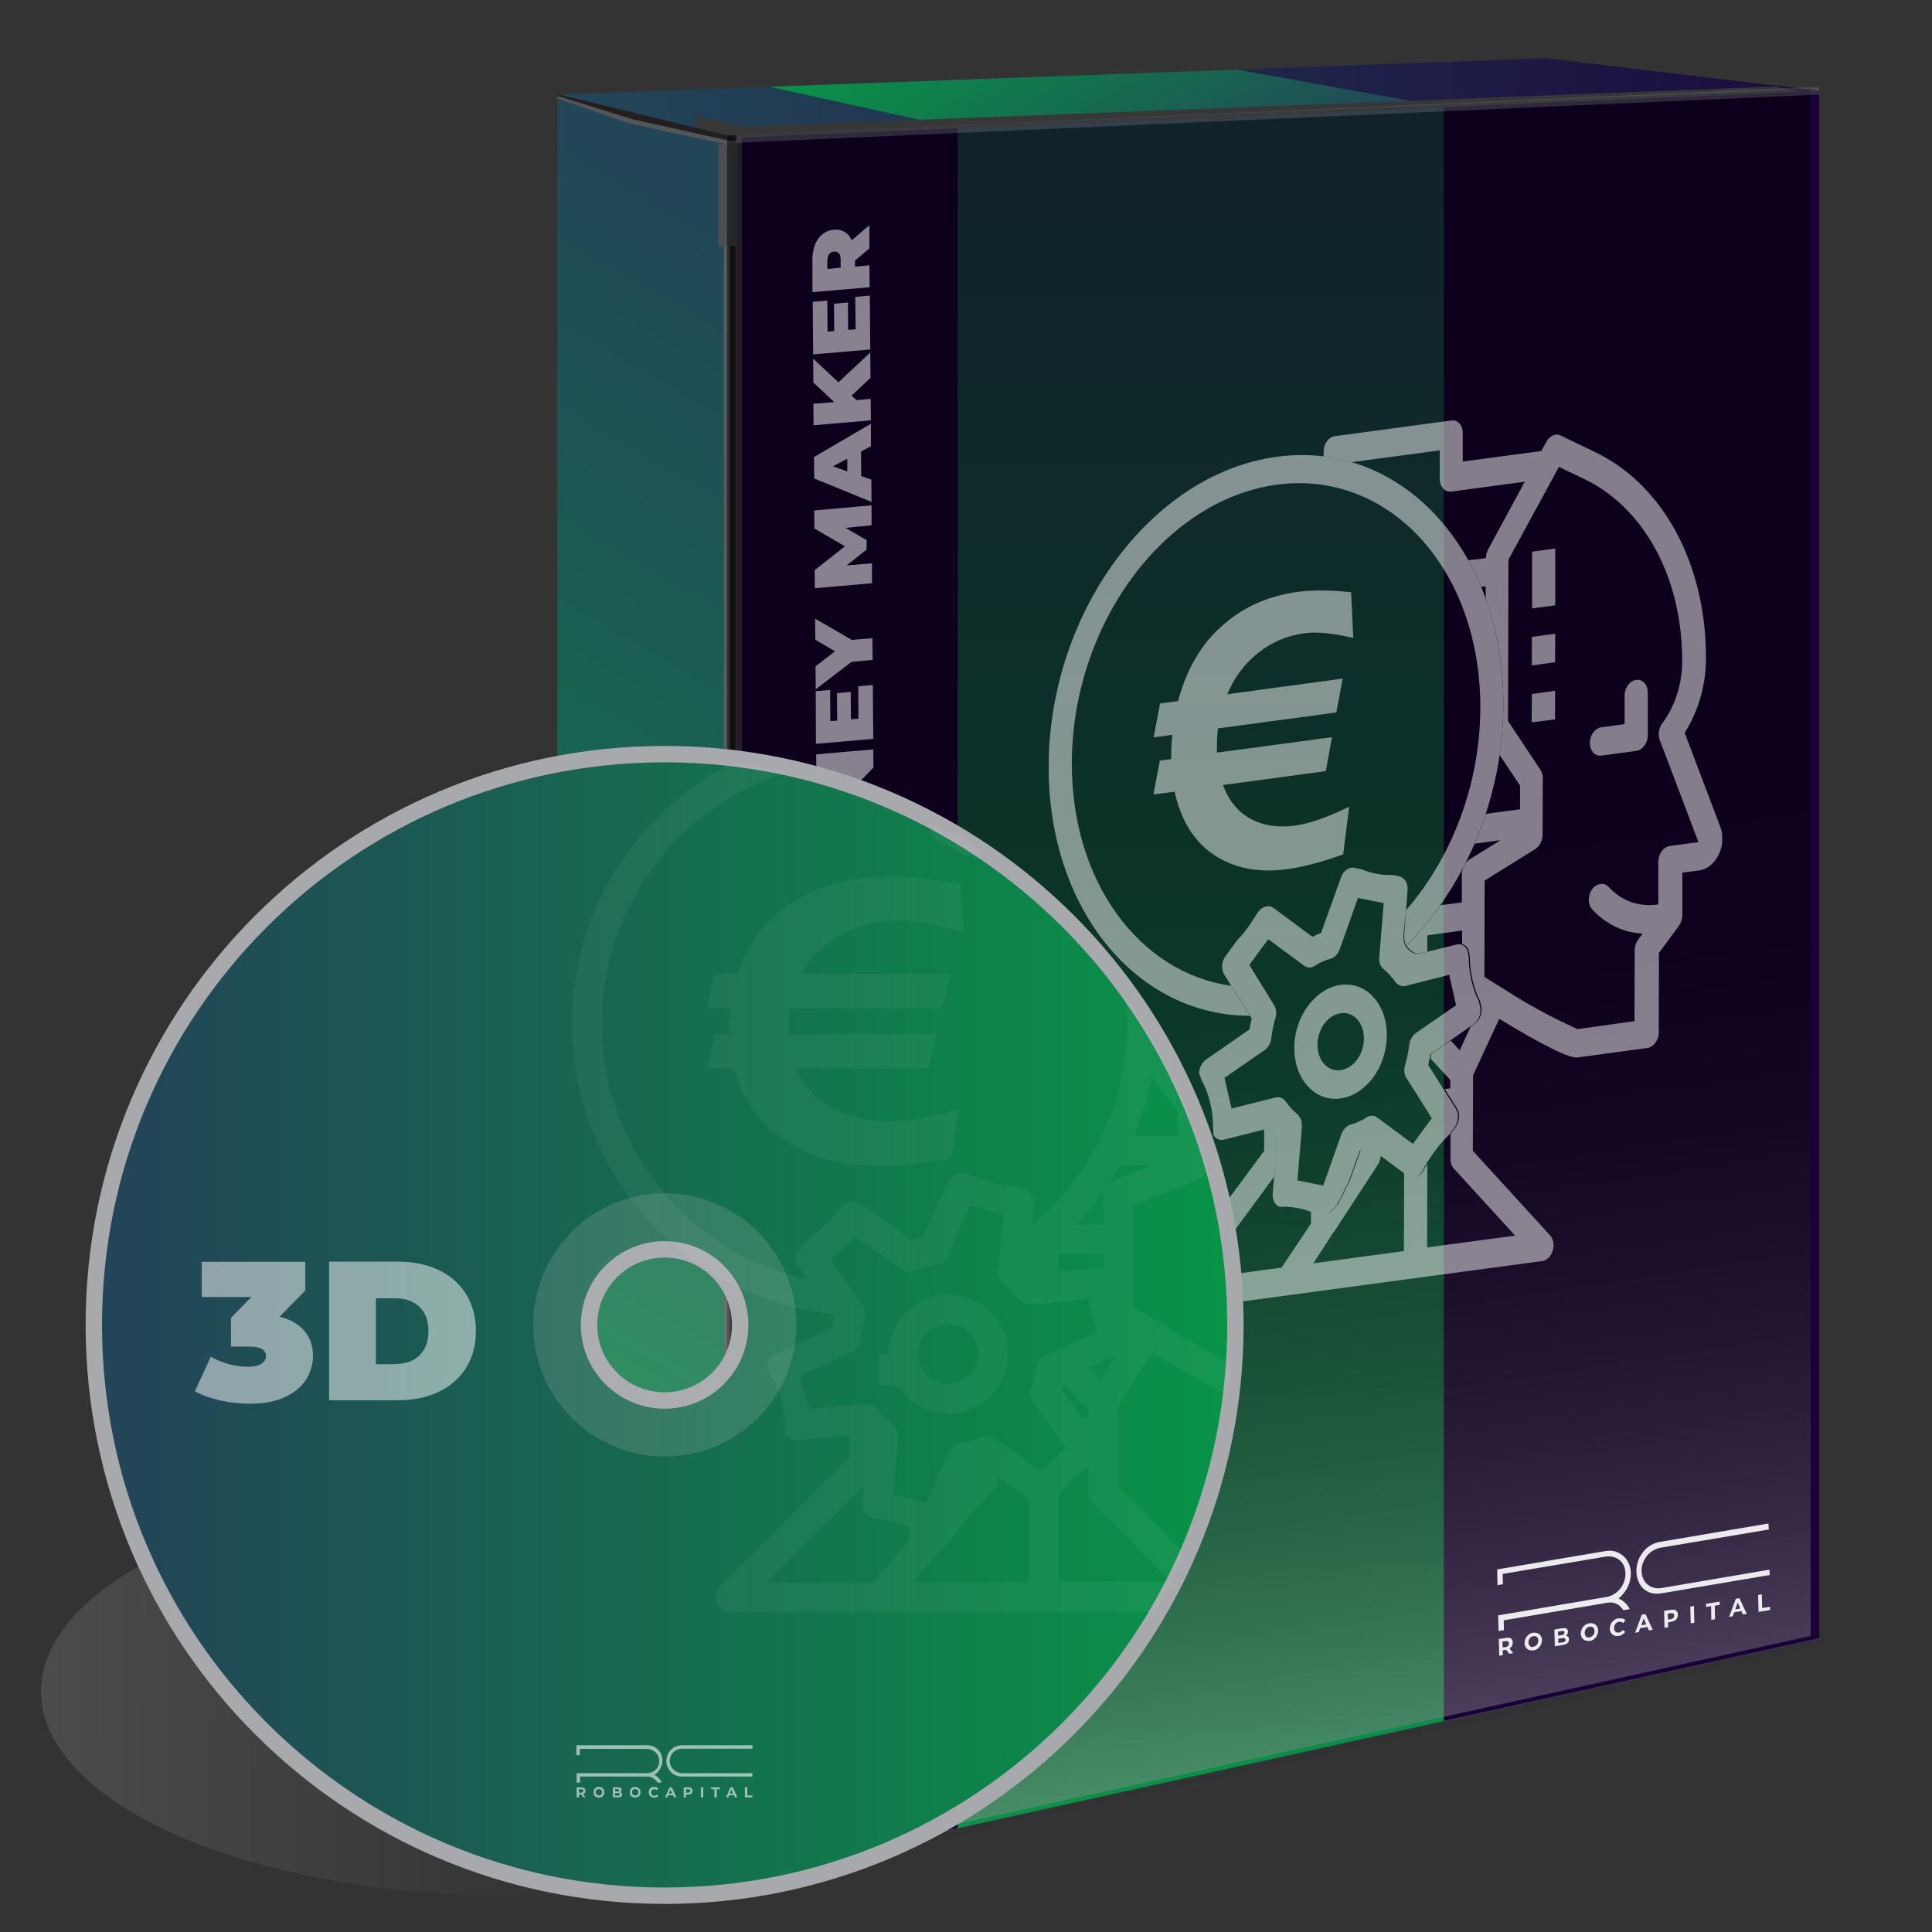 <?xml version="1.0" encoding="utf-8"?>
<!-- Generator: Adobe Illustrator 25.1.0, SVG Export Plug-In . SVG Version: 6.00 Build 0)  -->
<svg version="1.1" id="Layer_1" xmlns="http://www.w3.org/2000/svg" xmlns:xlink="http://www.w3.org/1999/xlink" x="0px" y="0px"
	 viewBox="0 0 900 900" style="enable-background:new 0 0 900 900;" xml:space="preserve">
<rect x="0" y="0" width="900" height="900" fill="#333333" stroke="none"/>
<style type="text/css">
	.st0{fill:url(#SVGID_1_);}
	.st1{fill:url(#SVGID_2_);}
	.st2{fill:#373737;}
	.st3{opacity:0.14;fill:url(#SVGID_3_);enable-background:new    ;}
	.st4{fill:#94989B;}
	.st5{fill:#303233;}
	.st6{enable-background:new    ;}
	.st7{fill:url(#SVGID_4_);}
	.st8{fill:#1A0038;}
	.st9{fill:#231F20;}
	.st10{fill:#58595B;}
	.st11{fill:#525659;}
	.st12{opacity:0.5;fill:#6D6E71;enable-background:new    ;}
	.st13{fill:#383838;}
	.st14{fill:#1F1F1F;}
	.st15{opacity:0.3;fill:#808285;enable-background:new    ;}
	.st16{opacity:0.3;fill:url(#SVGID_5_);enable-background:new    ;}
	.st17{fill:url(#SVGID_6_);}
	.st18{opacity:0.5;fill:url(#SVGID_7_);enable-background:new    ;}
	.st19{opacity:0.3;}
	.st20{fill:#838689;}
	.st21{opacity:0.8;}
	.st22{fill:#141313;}
	.st23{fill:#919395;}
	.st24{opacity:0.9;}
	.st25{clip-path:url(#SVGID_9_);}
	.st26{fill:#FFFFFF;}
	.st27{opacity:0.49;}
	.st28{clip-path:url(#SVGID_11_);}
	.st29{opacity:0.51;}
	.st30{clip-path:url(#SVGID_13_);}
	.st31{opacity:0.14;fill:url(#SVGID_14_);enable-background:new    ;}
	.st32{fill:url(#SVGID_15_);stroke:#A7A9AC;stroke-width:7.637;stroke-miterlimit:10;}
	.st33{opacity:0.2;fill:#BCBEC0;enable-background:new    ;}
	.st34{opacity:0.58;}
	.st35{opacity:5.000000e-02;}
	.st36{opacity:0.5;enable-background:new    ;}
</style>
<g>
	
		<linearGradient id="SVGID_1_" gradientUnits="userSpaceOnUse" x1="260.1" y1="908.24" x2="847.4" y2="908.24" gradientTransform="matrix(1 0 0 -1 0 953.89)">
		<stop  offset="3.070170e-02" style="stop-color:#224557"/>
		<stop  offset="1" style="stop-color:#1B0B3E"/>
	</linearGradient>
	<polygon class="st0" points="720.1,27.1 383,39.5 260.1,44 342.6,64.2 678.2,49.6 847.4,42.3 	"/>
	
		<linearGradient id="SVGID_2_" gradientUnits="userSpaceOnUse" x1="557.082" y1="837.064" x2="474.187" y2="980.642" gradientTransform="matrix(1 0 0 -1 0 953.89)">
		<stop  offset="3.070170e-02" style="stop-color:#224557"/>
		<stop  offset="1" style="stop-color:#089447"/>
	</linearGradient>
	<polygon class="st1" points="358.4,40.4 446.1,59.7 673,49.9 576.2,32.4 383,39.5 	"/>
	<g>
		<path class="st2" d="M348.8,58.9c-2.7,0-25.2-5.1-25.2-5.1l7.5,28.5c0,0,500-9.3,500.8-10.5c0.9-1.2,15.3-27,15.3-27l-20.4-4.5
			L348.8,58.9z"/>
		
			<radialGradient id="SVGID_3_" cx="540.612" cy="-410.127" r="595.203" gradientTransform="matrix(0.928 0 0 -0.928 45.623 462.553)" gradientUnits="userSpaceOnUse">
			<stop  offset="0" style="stop-color:#231F20"/>
			<stop  offset="1" style="stop-color:#FFFFFF"/>
		</radialGradient>
		<polygon class="st3" points="309.6,877.8 153.4,820.2 75.9,746.8 643.3,638.4 842,760.9 		"/>
		<g>
			<path class="st4" d="M341,876.2c-0.5,0-1-0.2-1.3-0.6l-80.9-98.4c-0.4-0.5-0.5-1.2-0.2-1.8s0.8-1,1.5-1
				c0,0,587.3-12.9,587.4-12.9c0.8,0,1.6,0.6,1.7,1.5c0.1,0.9-0.5,1.6-1.3,1.8L343,876.1c-0.1,0-0.2,0-0.4,0H341V876.2z"/>
			<path class="st5" d="M847.4,763.2L342.6,874.5H341l-80.9-98.4L847.4,763.2L847.4,763.2z M847.4,759.8L847.4,759.8l-587.4,13
				c-1.3,0-2.4,0.8-3,1.9c-0.5,1.2-0.4,2.5,0.5,3.5l80.9,98.4c0.6,0.8,1.6,1.2,2.6,1.2h1.7c0.2,0,0.5,0,0.7-0.1l504.8-111.3
				c1.7-0.4,2.8-2,2.6-3.7C850.5,761.1,849.1,759.8,847.4,759.8L847.4,759.8z"/>
		</g>
		<g class="st6">
			
				<linearGradient id="SVGID_4_" gradientUnits="userSpaceOnUse" x1="478.729" y1="805.844" x2="129.876" y2="201.612" gradientTransform="matrix(1 0 0 -1 0 953.89)">
				<stop  offset="3.070170e-02" style="stop-color:#224557"/>
				<stop  offset="1" style="stop-color:#089447"/>
			</linearGradient>
			<polygon class="st7" points="338.8,872.9 259.6,777.9 259.6,45.1 338.7,67.2 			"/>
		</g>
		<polygon class="st8" points="678.2,49.6 342.6,64.2 342.7,874.4 847.4,763.2 847.4,42.3 		"/>
		<g>
			<polygon class="st9" points="343.5,67.3 343.5,874.5 338.5,873 338.5,67.8 			"/>
			<polygon class="st9" points="260.2,44 260,45.4 293.5,57.6 338.1,66.3 343.4,67.3 343.4,64.2 			"/>
		</g>
		<g>
			<polygon class="st10" points="337.1,102.8 337.1,855.9 340,856.1 340,102.5 			"/>
			<polygon class="st11" points="335.5,102.8 338.7,67.3 293.3,57.6 259.4,45.8 260,44.8 294.5,55.5 339,65.4 343.5,65.8 
				343.4,102.5 			"/>
			<polygon class="st12" points="342.6,64.2 342.6,874.7 345.6,873.6 345.6,63.9 			"/>
		</g>
		<rect x="334.6" y="67.3" class="st13" width="8.9" height="47.4"/>
		<polygon class="st14" points="335.4,868.9 340.5,875 343.4,874.3 343.4,825.6 338.4,825.3 333.3,819.5 		"/>
		<rect x="334.6" y="67.3" class="st15" width="8.9" height="47.4"/>
		
			<linearGradient id="SVGID_5_" gradientUnits="userSpaceOnUse" x1="334.664" y1="106.69" x2="344.495" y2="106.69" gradientTransform="matrix(1 0 0 -1 0 953.89)">
			<stop  offset="0.113" style="stop-color:#FFFFFF"/>
			<stop  offset="0.194" style="stop-color:#F6F6F6"/>
			<stop  offset="0.325" style="stop-color:#DFDEDF"/>
			<stop  offset="0.49" style="stop-color:#B9B8B8"/>
			<stop  offset="0.682" style="stop-color:#848282"/>
			<stop  offset="0.894" style="stop-color:#413E3F"/>
			<stop  offset="0.984" style="stop-color:#231F20"/>
		</linearGradient>
		<polygon class="st16" points="335.4,868.9 340.5,875 343.4,874.3 343.4,825.6 338.4,825.3 333.3,819.4 		"/>
		
			<linearGradient id="SVGID_6_" gradientUnits="userSpaceOnUse" x1="559.35" y1="903.99" x2="559.35" y2="102.29" gradientTransform="matrix(1 0 0 -1 0 953.89)">
			<stop  offset="3.070170e-02" style="stop-color:#224557"/>
			<stop  offset="1" style="stop-color:#089447"/>
		</linearGradient>
		<polygon class="st17" points="446.1,851.6 672.6,801.7 672.6,49.9 446.1,59.7 		"/>
		
			<linearGradient id="SVGID_7_" gradientUnits="userSpaceOnUse" x1="682.18" y1="-98.511" x2="579.128" y2="575.241" gradientTransform="matrix(1 0 0 -1 0 953.89)">
			<stop  offset="0.149" style="stop-color:#FFFFFF"/>
			<stop  offset="0.198" style="stop-color:#DDDDDD"/>
			<stop  offset="0.281" style="stop-color:#AAAAAA"/>
			<stop  offset="0.368" style="stop-color:#7C7C7C"/>
			<stop  offset="0.458" style="stop-color:#565656"/>
			<stop  offset="0.549" style="stop-color:#373737"/>
			<stop  offset="0.645" style="stop-color:#1F1F1F"/>
			<stop  offset="0.746" style="stop-color:#0D0D0D"/>
			<stop  offset="0.854" style="stop-color:#030303"/>
			<stop  offset="0.987" style="stop-color:#000000"/>
		</linearGradient>
		<polygon class="st18" points="674.3,48.5 338.7,63.1 338.8,873.3 843.5,762.1 843.5,41.2 		"/>
		<g class="st19">
			
				<rect x="342.8" y="51.7" transform="matrix(0.999 -4.450056e-02 4.450056e-02 0.999 -1.791 26.542)" class="st20" width="504.9" height="3.6"/>
		</g>
		<g class="st21">
			<g>
				<polygon class="st22" points="290.4,754.6 309.1,776.7 309.1,778.8 290.4,756.6 				"/>
			</g>
			<g>
				<polygon class="st22" points="290.4,750.5 309.1,772.6 309.1,774.7 290.4,752.6 				"/>
			</g>
			<g>
				<polygon class="st22" points="290.4,730.2 309.2,751.8 309.1,760.1 290.4,738.3 				"/>
			</g>
			<g>
				<polygon class="st22" points="290.4,709.7 309.2,730.8 309.2,733 290.4,711.8 				"/>
			</g>
			<g>
				<polygon class="st22" points="290.4,707.6 309.2,728.7 309.2,729.8 290.4,708.7 				"/>
			</g>
			<g>
				<polygon class="st22" points="290.4,705.6 309.2,726.6 309.2,727.7 290.4,706.6 				"/>
			</g>
			<g>
				<polygon class="st22" points="290.4,677.7 309.3,698.1 309.3,699.2 290.4,678.7 				"/>
			</g>
			<g>
				<polygon class="st22" points="290.4,672.5 309.4,692.8 309.3,696 290.4,675.6 				"/>
			</g>
			<g>
				<polygon class="st22" points="290.4,665.2 309.4,685.3 309.4,687.5 290.4,667.3 				"/>
			</g>
			<g>
				<path class="st23" d="M289.5,656.4l20.9,22c0.3,0.3,0.6,0.8,0.9,1.4c0.3,0.6,0.5,1.3,0.7,2.1s0.4,1.6,0.5,2.5
					c0.1,0.8,0.2,1.7,0.2,2.6l-0.4,103.9c0,0.8-0.1,1.5-0.2,2.1s-0.3,1-0.5,1.3s-0.5,0.4-0.7,0.4c-0.3,0-0.6-0.2-0.9-0.6l-20.5-24.8
					c-0.3-0.4-0.6-0.9-0.8-1.5c-0.3-0.6-0.5-1.3-0.7-2s-0.3-1.5-0.5-2.4c-0.1-0.8-0.2-1.6-0.2-2.4V660.1c0-0.8,0.1-1.5,0.2-2.1
					s0.3-1.1,0.5-1.4c0.2-0.3,0.4-0.5,0.7-0.5C288.9,655.9,289.2,656.1,289.5,656.4z M290.4,694.2l18.9,20.8v-10.6l-18.9-20.6V694.2
					L290.4,694.2z M290.4,738.3l18.7,21.8v-8.3l-18.7-21.6V738.3L290.4,738.3z M290.4,762.7L309,785v-5.2l-18.7-22.2L290.4,762.7
					L290.4,762.7z M290.4,701.5l18.8,21v-5.3l-18.8-20.9V701.5L290.4,701.5z M290.4,749.5l18.7,22v-4.2l-18.7-22V749.5L290.4,749.5z
					 M290.4,723l18.8,21.5v-4.2l-18.8-21.4V723L290.4,723z M290.4,675.6l18.9,20.4v-3.2l-18.9-20.3V675.6L290.4,675.6z M290.4,756.6
					l18.7,22.2v-2.1l-18.7-22.2V756.6L290.4,756.6z M290.4,726.1l18.8,21.5v-2.1L290.4,724V726.1L290.4,726.1z M290.4,711.8
					l18.8,21.2v-2.1l-18.8-21.2V711.8L290.4,711.8z M290.4,717.9l18.8,21.3v-2.1l-18.8-21.3V717.9L290.4,717.9z M290.4,752.6
					l18.7,22.1v-2.1l-18.7-22.1V752.6L290.4,752.6z M290.4,681.8l18.9,20.5v-2.1l-18.9-20.5V681.8L290.4,681.8z M290.4,667.3
					l18.9,20.2v-2.1l-18.9-20.1V667.3L290.4,667.3z M290.4,703.5l18.8,21v-1.1l-18.8-21V703.5L290.4,703.5z M290.4,708.7l18.8,21.1
					v-1.1l-18.8-21.1V708.7L290.4,708.7z M290.4,743.4l18.7,21.9v-1l-18.7-21.9V743.4L290.4,743.4z M290.4,678.7l18.9,20.5v-1.1
					l-18.9-20.4V678.7L290.4,678.7z M290.4,706.6l18.8,21.1v-1.1l-18.8-21.1V706.6L290.4,706.6z M290.4,728.1l18.7,21.6v-1
					l-18.8-21.5L290.4,728.1L290.4,728.1z M290.4,741.4l18.7,21.9v-1l-18.7-21.8V741.4L290.4,741.4z"/>
			</g>
			<g>
				<polygon class="st22" points="290.4,724 309.2,745.5 309.2,747.6 290.4,726.1 				"/>
			</g>
			<g>
				<polygon class="st22" points="290.4,757.6 309.1,779.8 309,785 290.4,762.7 				"/>
			</g>
			<g>
				<polygon class="st22" points="290.4,745.4 309.1,767.4 309.1,771.6 290.4,749.5 				"/>
			</g>
			<g>
				<polygon class="st22" points="290.4,742.4 309.1,764.3 309.1,765.3 290.4,743.4 				"/>
			</g>
			<g>
				<polygon class="st22" points="290.4,740.4 309.1,762.2 309.1,763.2 290.4,741.4 				"/>
			</g>
			<g>
				<polygon class="st22" points="290.4,727.1 309.2,748.7 309.2,749.7 290.4,728.1 				"/>
			</g>
			<g>
				<polygon class="st22" points="290.4,718.9 309.2,740.3 309.2,744.5 290.4,723 				"/>
			</g>
			<g>
				<polygon class="st22" points="290.4,715.8 309.2,737.1 309.2,739.2 290.4,717.9 				"/>
			</g>
			<g>
				<polygon class="st22" points="290.4,702.5 309.3,723.5 309.2,724.5 290.4,703.5 				"/>
			</g>
			<g>
				<polygon class="st22" points="290.4,696.3 309.3,717.2 309.3,722.4 290.4,701.5 				"/>
			</g>
			<g>
				<polygon class="st22" points="290.4,683.9 309.3,704.5 309.3,715 290.4,694.2 				"/>
			</g>
			<g>
				<polygon class="st22" points="290.4,679.7 309.3,700.2 309.3,702.3 290.4,681.8 				"/>
			</g>
		</g>
		<g class="st24">
			<g>
				<g class="st6">
					<g>
						<g>
							<g>
								<defs>
									<polygon id="SVGID_8_" points="697.4,771.5 697.5,727.5 824.7,709.6 824.6,753.6 									"/>
								</defs>
								<clipPath id="SVGID_9_">
									<use xlink:href="#SVGID_8_"  style="overflow:visible;"/>
								</clipPath>
								<g class="st25">
									<g>
										<g>
											<g>
												<path class="st26" d="M700,767.4l-0.1-2.7l1.4-0.2h0.1c0.5-0.1,0.8,0,1.1,0.2s0.4,0.5,0.4,0.9s-0.1,0.8-0.4,1.1
													c-0.3,0.3-0.6,0.5-1.2,0.6L700,767.4 M701.5,763L701.5,763l-3.3,0.5l0.2,7.8l1.7-0.3l-0.1-2.2l1.5-0.3h0.1l1.5,1.9l0,0
													l1.8-0.3l-1.7-2.2c0.5-0.3,0.8-0.7,1.1-1.1c0.3-0.5,0.4-1,0.4-1.6s-0.1-1.1-0.4-1.5c-0.3-0.4-0.6-0.6-1.1-0.8
													C702.6,762.9,702.1,762.9,701.5,763"/>
												<path class="st26" d="M714.2,767.2c-0.4,0.1-0.8,0-1.1-0.1c-0.4-0.2-0.6-0.4-0.8-0.8s-0.3-0.8-0.3-1.2
													c0-0.5,0.1-0.9,0.3-1.4c0.2-0.4,0.5-0.7,0.8-1s0.7-0.4,1.2-0.5c0,0,0,0,0.1,0c0.4-0.1,0.8,0,1.1,0.1
													c0.4,0.2,0.6,0.4,0.8,0.7s0.3,0.8,0.3,1.3s-0.1,0.9-0.3,1.3c-0.2,0.4-0.4,0.8-0.8,1c-0.3,0.3-0.7,0.4-1.1,0.5
													C714.3,767.2,714.3,767.2,714.2,767.2C714.3,767.2,714.2,767.2,714.2,767.2 M714.2,760.6L714.2,760.6
													c-0.9,0.1-1.6,0.4-2.1,0.9c-0.6,0.5-1.1,1-1.4,1.7c-0.3,0.7-0.5,1.4-0.5,2.2s0.2,1.4,0.6,2c0.4,0.6,0.8,1,1.5,1.2
													c0.6,0.2,1.2,0.3,1.9,0.2c0.1,0,0.1,0,0.2,0c0.8-0.1,1.5-0.4,2-0.9c0.6-0.5,1.1-1,1.4-1.7c0.3-0.7,0.5-1.4,0.5-2.2
													s-0.2-1.4-0.6-2c-0.4-0.6-0.9-1-1.5-1.2C715.6,760.6,714.9,760.5,714.2,760.6"/>
												<path class="st26" d="M725.9,765.3v-1.9l2-0.3h0.1c0.8-0.1,1.2,0.1,1.3,0.8c0,0.3-0.1,0.6-0.3,0.8s-0.6,0.3-1,0.4
													L725.9,765.3 M725.8,762v-1.9l0,0l1.7-0.3h0.1c0.4-0.1,0.7,0,0.9,0.1s0.3,0.3,0.3,0.6s-0.1,0.5-0.3,0.8
													c-0.2,0.2-0.5,0.3-1,0.4L725.8,762 M727.9,758.5c-0.1,0-0.1,0-0.2,0l-3.6,0.6l0.2,7.8l3.8-0.6c0.9-0.2,1.7-0.5,2.1-0.9
													c0.5-0.4,0.7-1,0.7-1.7c0-0.5-0.1-0.9-0.4-1.2c-0.3-0.3-0.6-0.5-1-0.6c0.3-0.2,0.5-0.5,0.7-0.8c0.1-0.3,0.2-0.7,0.2-1.1
													c0-0.6-0.3-1.1-0.7-1.4C729.3,758.4,728.7,758.4,727.9,758.5"/>
												<path class="st26" d="M740.4,762.8c-0.4,0.1-0.7,0-1.1-0.1c-0.4-0.2-0.6-0.4-0.8-0.8c-0.2-0.4-0.3-0.8-0.3-1.2
													c0-0.5,0.1-0.9,0.3-1.4c0.2-0.4,0.5-0.7,0.8-1s0.7-0.4,1.2-0.5c0,0,0,0,0.1,0c0.4-0.1,0.8,0,1.1,0.1
													c0.4,0.2,0.6,0.4,0.8,0.7c0.2,0.4,0.3,0.8,0.3,1.3s-0.1,0.9-0.3,1.3c-0.2,0.4-0.5,0.8-0.8,1c-0.3,0.3-0.7,0.4-1.1,0.5
													l0,0C740.4,762.8,740.4,762.8,740.4,762.8 M740.5,756.2c-0.1,0-0.1,0-0.2,0c-0.8,0.1-1.5,0.4-2,0.9
													c-0.6,0.5-1.1,1-1.4,1.7c-0.3,0.7-0.5,1.4-0.5,2.2s0.2,1.4,0.6,2c0.4,0.6,0.9,1,1.5,1.2s1.2,0.3,1.9,0.2
													c0.1,0,0.1,0,0.2,0c0.8-0.1,1.5-0.4,2-0.9c0.6-0.5,1.1-1,1.4-1.7c0.3-0.7,0.5-1.4,0.5-2.2s-0.2-1.4-0.6-2
													c-0.4-0.6-0.8-1-1.5-1.2C741.8,756.1,741.2,756.1,740.5,756.2"/>
												<path class="st26" d="M753.9,753.9L753.9,753.9c-0.9,0.1-1.5,0.4-2.1,0.9s-1.1,1-1.4,1.7c-0.3,0.7-0.5,1.4-0.5,2.2
													s0.2,1.4,0.6,2c0.4,0.5,0.9,1,1.5,1.2c0.5,0.2,1.1,0.3,1.8,0.2c0.1,0,0.2,0,0.3,0c0.6-0.1,1.2-0.3,1.7-0.7
													c0.5-0.3,0.9-0.7,1.3-1.2l-1.1-0.9c-0.5,0.7-1.1,1.1-1.8,1.2h-0.1c-0.4,0.1-0.8,0-1.1-0.1c-0.4-0.2-0.6-0.4-0.8-0.7
													c-0.2-0.4-0.3-0.8-0.3-1.3s0.1-0.9,0.3-1.4c0.2-0.4,0.5-0.7,0.8-1s0.7-0.4,1.2-0.5c0,0,0,0,0.1,0
													c0.7-0.1,1.3,0.1,1.8,0.6l1.1-1.3c-0.4-0.4-0.8-0.7-1.3-0.8C755,753.9,754.5,753.9,753.9,753.9"/>
												<path class="st26" d="M764.6,757.1l1.1-3.2l1.2,2.8L764.6,757.1 M766.5,751.9l-1.7,0.3l-3.1,8.4l1.7-0.3l0.6-1.8
													l3.4-0.6l0.7,1.6l1.8-0.3L766.5,751.9"/>
												<path class="st26" d="M777,754.4l-0.1-2.7l1.4-0.2h0.1c0.5-0.1,0.8,0,1.1,0.2s0.4,0.5,0.4,0.9s-0.1,0.8-0.4,1.1
													c-0.3,0.3-0.6,0.5-1.2,0.6L777,754.4 M778.5,749.9L778.5,749.9l-3.3,0.5l0.2,7.9l1.7-0.3l-0.1-2.2l1.5-0.3
													c0.6-0.1,1.2-0.3,1.7-0.6s0.8-0.7,1.1-1.2c0.2-0.5,0.4-1,0.3-1.6c0-0.6-0.1-1.1-0.4-1.4c-0.3-0.4-0.6-0.6-1.1-0.8
													C779.6,749.9,779.1,749.8,778.5,749.9"/>
												<polyline class="st26" points="789.1,748.1 787.4,748.4 787.6,756.2 789.3,756 789.1,748.1 												"/>
												<polyline class="st26" points="801.1,746.1 794.7,747.1 794.8,748.6 797.1,748.2 797.2,754.6 798.9,754.3 798.8,748 
													801.1,747.6 801.1,746.1 												"/>
												<path class="st26" d="M808.4,749.7l1.1-3.2l1.2,2.8L808.4,749.7 M810.3,744.5l-1.7,0.3l-3.1,8.4l1.7-0.3l0.6-1.8
													l3.4-0.6l0.7,1.6l1.8-0.3L810.3,744.5"/>
												<polyline class="st26" points="820.7,742.7 819,743 819.2,750.9 824.6,750 824.5,748.5 820.9,749.1 820.7,742.7 
																									"/>
												<path class="st26" d="M748.4,722.5c-0.1,0-0.2,0-0.3,0l-50.7,8.6l0.2,7.3l2.5-0.4l-0.1-4.8l48.1-8.1c0.1,0,0.2,0,0.2,0
													c3.1-0.4,6,0.8,7.6,3.3c0.8,1.2,1.3,2.8,1.3,4.5c0,1.3-0.2,2.6-0.6,3.8c-1.3,3.8-4.5,6.6-8.1,7.2l-50.6,8.6l0.2,7.3
													l2.5-0.4l-0.1-4.6l48.3-8.2c0.1,0,0.2,0,0.2,0c1.3-0.2,2.6-0.1,3.7,0.4c0.5,0.2,0.9,0.4,1.3,0.7
													c1.1,0.8,1.8,1.7,2.2,2.4l3-0.5c-0.4-0.8-1.1-1.9-2.1-2.9c-1.2-1.1-2.3-1.7-3.1-2.1c0.9-0.7,2.4-2.1,3.7-4.3
													c0.6-1,2.1-3.9,2-7.7c0-1-0.3-4.7-3.2-7.5c-0.6-0.6-1.2-1-1.9-1.4C752.7,722.5,750.6,722.2,748.4,722.5"/>
												<path class="st26" d="M823.8,709.7l-50.7,8.6c-2.7,0.5-5.4,1.9-7.3,4.2c-0.3,0.4-0.7,0.8-1,1.3c-2.4,3.5-2.5,7-2.5,8.1
													c0,0.8,0.1,5.1,3.2,8.1c0.1,0.1,0.2,0.1,0.2,0.2c2,1.8,4.8,2.5,7.6,2.1c0.1,0,0.2,0,0.3,0l50.8-8.6l-0.1-2.5l-50.5,8.6
													c-0.1,0-0.2,0-0.2,0c-3.4,0.5-6.5-1.1-8-4.1c-0.6-1.2-0.9-2.7-0.9-4.2c0-2,0.7-4,1.8-5.7c1.6-2.6,4.3-4.3,7-4.8
													l50.5-8.5L823.8,709.7"/>
											</g>
										</g>
									</g>
								</g>
							</g>
						</g>
					</g>
				</g>
			</g>
		</g>
		<g class="st27">
			<g>
				<g>
					<g class="st6">
						<g>
							<g>
								<defs>
									<polygon id="SVGID_10_" points="487.9,618.5 488.9,221.1 802.8,178.8 801.8,576.2 									"/>
								</defs>
								<clipPath id="SVGID_11_">
									<use xlink:href="#SVGID_10_"  style="overflow:visible;"/>
								</clipPath>
								<g class="st28">
									<g>
										<g>
											<g>
												<path class="st26" d="M762.2,316.7c-3,0.4-5.4,3.7-5.4,7.3v13.3l-10.8,1.5c-3,0.4-5.4,3.7-5.4,7.3
													c0,3.6,2.4,6.3,5.4,5.9l16.2-2.2c3-0.4,5.4-3.7,5.4-7.3v-19.9C767.6,318.9,765.2,316.3,762.2,316.7"/>
												<path class="st26" d="M699.1,459.8c-2.5-1.5-5.1-3.1-7.6-4.7l0.1-44.9l23.6-14.7c2-1.3,3.4-3.9,3.4-6.6l0.1-26.5
													c0-1.4-0.4-2.7-1.1-3.8l-15.1-22.7l0.2-75.2l23.5-43.2l11.5,5.5c28.3,13.4,46.2,46.5,45.9,85.4
													c0,10.2-3.3,20.6-9.3,28.6c-1.6,2.2-2,5.2-1.2,7.5l18.1,47.8l-13.3,1.8c-3,0.4-5.4,3.7-5.4,7.3v19.9l-0.9,0.1
													c-8.4,1.1-16.4-1.8-22.3-8.3c-1.1-1.1-2.4-1.5-3.8-1.3c-1.4,0.2-2.8,1-3.8,2.4c-2.1,2.8-2.1,7-0.1,9.3
													c6.4,7,14.7,11,23.6,11.4l-2.1,2.8c-1,1.4-1.6,3.2-1.6,4.9l-0.1,33.1l-26.5,3.7C722.8,474,710.7,467.4,699.1,459.8
													L699.1,459.8 M676,195.8l-54,7.3c-3,0.4-5.4,3.7-5.4,7.3v2.2c4.5,0.6,8.8,1.5,13.1,2.7l41-5.5v13.3
													c0,3.6,2.4,6.3,5.4,5.9l34.2-4.6L693.2,256c-0.6,1.2-1,2.6-1,4l-8.2,1c2.2,3.9,4.2,8.1,6,12.4l2.1-0.3v5.8
													c5.3,14.8,8.3,31.5,8.2,49.4c0,7.9-0.6,15.7-1.7,23.4l9.5,14.3v11l-15.9,2.1c-1.6,4.7-3.3,9.4-5.2,13.9l12-1.6l-14.5,9
													c-0.6,0.4-1.2,0.9-1.7,1.6c-0.5,0.9-0.9,1.8-1.4,2.7c-0.2,0.8-0.4,1.6-0.4,2.4v13.3l-10,1.3
													c-4.8,6.8-10.1,13.1-15.8,18.8c0.3,0.5,0.6,1,1.1,1.4c0.1,0.1,0.2,0.1,0.3,0.2c1.2,1.4,2.9,2.3,4.6,2
													c0.3,0,0.6-0.1,0.9-0.2L662,444l2.9-0.7v-7.6l16.2-2.2v6.3c1.7,0.4,3,1.9,3.3,4l0.2,0.9c0,0.4,0.1,0.7,0.1,1.1
													c0.1,7.6,1.7,14.4,4.7,20.4l0.6,2.5c0.7,3.1-0.6,6.5-3,8.2l-1.9,1.3l-5.1,11.1l-4.2-4.6l-9,6.2
													c-0.1,0.7-0.3,1.5-0.4,2.2l9.2,10v3.9l-2.6,0.3l5.7,9c1.5,2.4,1.3,6-0.6,8.6l-2.4,3.3V540c0,1.8,0.6,3.3,1.6,4.4
													l28.5,31.2l-41,5.5l0.1-39.1c-0.7,1.3-1.4,2.5-2.1,3.8c-1,1.3-2.3,2.1-3.6,2.3c-0.1,0-0.2,0-0.2,0
													c-0.6-0.1-1.2-0.1-1.8-0.2c-0.4-0.2-0.8-0.4-1.1-0.6l-2-1.5l-0.1,37l-42.2,5.7l9.5-14.6h0.3v-0.3l20.3-31.1
													c0.9-1.4,1.3-3,1.3-4.5v-0.2l-5.3-3.9c-1.3,0.6-2.6,1.2-4,1.8l-5.3,14.9c-1.3,2-2.4,4.6-3.5,7c-0.8,1-1.3,2.1-1.8,3.3
													c-0.1,0.1-0.3,0.3-0.4,0.4l-0.7,0.9c-1,1-1.9,1.9-2.8,2.9c-1,0.3-2,0.6-2.9,0.7l-2.6-0.5c-1.1-0.5-2.1-0.9-3.2-1.3v6
													L597,590.5l-38.5,5.2l35.1-47.6c0.5-1.4,0.7-2.9,0.9-4.4c1.2-5.3,0.6-10.9-0.8-15.8c0-0.6-0.2-1.1-0.5-1.5l-0.2-0.2
													l0.1-0.2l-0.8-0.9l-3.4,0.9v10.1L541.6,600c-1.5,2.1-2,5-1.2,7.4s2.8,3.7,5,3.4l172.9-23.3c2.2-0.3,4.2-2.2,5-4.8
													s0.4-5.4-1.1-7.1l-36.1-39.5l0.1-35.2l12.2-26.3c20.4,12.4,32.7,18.5,36.5,18l32.4-4.4c3-0.4,5.4-3.7,5.4-7.3l0.1-37
													l9.3-12.6c1-1.4,1.6-3.2,1.6-4.9v-19.9l7.8-1c3.7-0.5,7.1-3.2,9.1-7.3c2-4,2.3-8.8,0.9-12.7l-16.7-44.1
													c6.4-10.2,9.9-22.4,9.9-34.5c0.2-43.9-19.9-81.3-51.9-96.4l-15.7-7.6c-0.8-0.4-1.6-0.5-2.4-0.4
													c-1.7,0.2-3.4,1.5-4.4,3.4l-2.3,4.2l-36.6,4.9v-13.3C681.4,198.1,679,195.4,676,195.8"/>
												<polyline class="st26" points="724.5,255.5 713.7,257 713.7,283.4 724.5,282 724.5,255.5 												"/>
												<polyline class="st26" points="724.5,295.2 713.6,296.7 713.6,310 724.4,308.5 724.5,295.2 												"/>
												<polyline class="st26" points="724.4,321.8 713.6,323.3 713.5,336.5 724.4,335.1 724.4,321.8 												"/>
												<path class="st26" d="M594.7,212.8c-58.4,7.9-106,72.5-106.2,144.1c-0.2,66.7,41,116.3,93.8,116.3l-8.8-14
													c-42.5-5.9-74.4-48.2-74.2-103.9c0.2-64.4,43-122.4,95.4-129.5c52.5-7.1,95,39.5,94.9,103.9c-0.1,36-13.5,70-34.6,94.3
													l-0.9,11.7l0.1-0.2c-0.1,1.8,0.1,3.6,0.9,5c5.7-5.7,11-12,15.8-18.8c3.8-5.4,7.3-11,10.4-17c0.5-0.9,0.9-1.8,1.4-2.7
													c1.5-2.9,2.9-5.9,4.2-8.9c1.9-4.5,3.7-9.2,5.2-13.9c2.9-8.9,5.1-18.1,6.5-27.5c1.1-7.7,1.7-15.5,1.7-23.4
													c0-17.9-2.9-34.6-8.2-49.4c-0.7-1.9-1.4-3.7-2.1-5.5c-1.8-4.3-3.8-8.4-6-12.4c-12.6-22.7-31.7-39-54.3-45.7
													c-4.2-1.3-8.6-2.2-13.1-2.7C609.5,211.7,602.2,211.8,594.7,212.8"/>
												<path class="st26" d="M604.6,275.7c-13.9,1.9-25.8,7.2-35.5,16c-9.8,8.7-16.5,20.4-20.3,34.9l-8.4,1.1l-3,15.8l8.7-1.2
													c-0.3,3.1-0.5,6.4-0.5,9.7v1.6l-5.3,0.7l-3,15.8l9.9-1.3c2.9,13.4,9.1,23.3,18.4,29.5c9.4,6.2,20.7,8.4,34,6.6
													c7.2-1,15.9-3.2,26.1-6.9l2.8-22.2c-10,4.9-18.4,7.8-25.2,8.8c-8,1.1-14.9,0-20.8-3.2c-5.8-3.2-10.1-8.4-12.8-15.7
													l47.9-6.5l2.9-15.8l-53.6,7.2v-3.1c0-2.8,0.1-5.5,0.5-8.2l55.1-7.4l3-15.8l-53.8,7.3c3.4-8.1,8.3-14.5,14.6-19.4
													c6.3-5,13.4-7.9,21.3-9c6-0.8,13.5,0,22.8,2.2l-1-21.3C619.8,274.8,611.5,274.8,604.6,275.7"/>
												<path class="st26" d="M624.5,498.5c-2.8,0.4-5.5-0.5-7.6-2.8c-4.2-4.6-4.2-13,0-18.8c2.1-2.9,4.9-4.5,7.7-4.9
													s5.5,0.5,7.6,2.8c4.2,4.6,4.2,13,0,18.8C630.1,496.5,627.3,498.1,624.5,498.5 M624.6,458.8c-5.5,0.7-11.1,4.1-15.3,9.8
													c-8.5,11.5-8.5,28.2-0.1,37.4c4.2,4.6,9.7,6.5,15.2,5.7c5.5-0.7,11-4.1,15.3-9.8c8.4-11.5,8.5-28.2,0.1-37.4
													C635.7,459.9,630.2,458.1,624.6,458.8"/>
												<path class="st26" d="M610.5,450.7c0.7-0.1,1.4-0.4,2-0.8c2.3-1.5,4.8-2.6,7.4-3.3c1.8-0.5,3.4-2.2,4.2-4.4l8.5-23.9
													l12,2.4l-2.1,25.3c-0.2,2.2,0.6,4.3,2.1,5.5c2,1.7,3.8,3.6,5.4,5.9c1.1,1.5,2.7,2.2,4.3,2c0.1,0,0.3,0,0.4-0.1l20.4-5.2
													l3.2,14.2l-18.7,12.9c-1.6,1.2-2.9,3.3-3.1,5.5c-0.4,3.2-1,6.2-1.9,9.3c-0.7,2.2-0.5,4.6,0.6,6.2l11.8,18.7l-8.8,12
													l-16.6-12.3c-0.9-0.7-2-1-3.1-0.8c-0.7,0.1-1.4,0.4-2,0.8c-2.3,1.5-4.8,2.6-7.4,3.3c-1.8,0.6-3.4,2.2-4.2,4.4l-8.5,24
													l-12-2.4l2.1-25.3c0-0.1,0-0.3-0.1-0.5v-0.5c-0.1-0.7-0.1-1.5-0.4-2.1v-0.1c-0.3-0.7-0.6-1.2-1.1-1.7
													c-0.1-0.1-0.1-0.1-0.1-0.3l-0.2-0.1l-0.3-0.3c-2-1.7-3.8-3.6-5.4-5.9c-1-1.5-2.6-2.2-4.3-1.9c-0.2,0-0.4,0.1-0.6,0.1
													l-20.3,5.1l-3.3-14.3l18.7-12.9c1.6-1.2,2.9-3.3,3.1-5.5c0.4-3.2,1-6.3,1.9-9.3c0.7-2.2,0.5-4.6-0.6-6.2L582,449.5
													l8.8-12l16.6,12.3C608.3,450.5,609.4,450.8,610.5,450.7 M629.6,404.2c-2.1,0.3-4.1,2-4.9,4.5l-9.3,25.9
													c-1.3,0.5-2.7,1.1-4,1.8L593.3,423c-1-0.7-2.1-1-3.2-0.8c-1.4,0.2-2.7,1-3.8,2.4l-0.9,1.2c-0.6,1-1.2,2-1.9,3
													c-2.2,3.5-4.6,6.5-7.3,9.4l-5.3,7.2c-1.9,2.6-2.1,6.2-0.6,8.6l3.2,5.1l8.8,14l0.8,1.4c-0.4,1.7-0.8,3.4-1,5l-20.3,14.1
													c-2,1.4-3.2,3.9-3.2,6.5c0.4,1,0.8,2.1,1.2,3.2c3.4,6.3,5.2,13.5,5.3,21.6c0.1,1.3,0.1,2.6,0.2,3.9
													c1,1.6,2.6,2.4,4.3,2.2c0.2,0,0.3-0.1,0.5-0.1l18.7-4.7l3.4-0.9l0.8,0.9l-0.1,0.2l0.2,0.2c0.3,0.3,0.5,0.9,0.5,1.5
													c1.4,4.9,1.9,10.5,0.8,15.8c-0.1,1.5-0.4,3-0.9,4.4v0.1l-0.6,7.5c-0.3,2.8,1,5.4,3.1,6.3c4.9-0.3,9.7,0.5,14.2,2.1
													c1.1,0.4,2.2,0.8,3.2,1.3l2.6,0.5c1-0.1,2-0.4,2.9-0.7c0.9-1,1.8-2,2.8-2.9l0.7-0.9c0.1-0.2,0.3-0.3,0.4-0.4
													c0.4-1.1,1-2.3,1.8-3.3c1.1-2.4,2.2-5,3.5-7l5.3-14.9c1.4-0.6,2.7-1.1,4-1.8l5.3,3.9l10.8,8l2,1.5
													c0.4,0.3,0.8,0.4,1.1,0.6c0.6,0.1,1.2,0.1,1.8,0.2c0.1,0,0.2,0,0.2,0c1.3-0.2,2.5-1,3.6-2.3c0.7-1.3,1.4-2.6,2.1-3.8
													c0.5-0.9,1.1-1.8,1.7-2.6c2.7-4.2,5.8-7.9,9.1-11.2l0.1-0.1l2.4-3.3c1.9-2.6,2.1-6.2,0.6-8.6l-5.7-9l-7.2-11.4
													c0.2-0.9,0.4-1.9,0.6-2.8c0.2-0.7,0.3-1.5,0.4-2.2l9-6.2l9.3-6.5l1.9-1.3c2.4-1.6,3.7-5.1,3-8.2l-0.6-2.5
													c-3-6-4.6-12.8-4.7-20.4c0-0.4-0.1-0.7-0.1-1.1l-0.2-0.9c-0.3-2.1-1.7-3.6-3.3-4c-0.5-0.1-1.1-0.2-1.6-0.1
													c-0.2,0-0.4,0.1-0.5,0.1l-14.1,3.5l-2.9,0.7l0.1-0.1c-0.3,0.1-0.6,0.2-0.9,0.2c-1.7,0.2-3.3-0.6-4.6-2
													c-0.1-0.1-0.1-0.1-0.3-0.2c-0.4-0.4-0.8-0.9-1.1-1.4c-0.7-1.4-1-3.2-0.9-5l-0.1,0.2L655,424l0.7-9.3
													c0.3-3.2-1.4-5.9-3.9-6.5l-3.3-0.6c-5,0.2-9.8-0.9-14.4-2.7l-3.1-0.6C630.6,404.1,630.1,404.1,629.6,404.2"/>
											</g>
										</g>
									</g>
								</g>
							</g>
						</g>
					</g>
				</g>
			</g>
		</g>
		<g class="st29">
			<g>
				<g class="st6">
					<g>
						<g>
							<defs>
								<polygon id="SVGID_12_" points="379.2,459 378.4,107 407.2,104.7 407.9,456.7 								"/>
							</defs>
							<clipPath id="SVGID_13_">
								<use xlink:href="#SVGID_12_"  style="overflow:visible;"/>
							</clipPath>
							<g class="st30">
								<g>
									<g>
										<g>
											<polyline class="st26" points="407.4,420.4 380.7,422.8 380.8,431.1 395,439.5 380.9,450.5 381,458.9 407.6,456.6 
												407.6,447.3 395.8,448.3 405.1,441 405.1,436.5 395.3,430.8 407.4,429.6 407.4,420.4 											"/>
											<path class="st26" d="M393.9,407.6c-1.3,0.1-2.5-0.1-3.5-0.6s-1.8-1.3-2.3-2.2c-0.6-1-0.8-2.1-0.8-3.4s0.3-2.4,0.8-3.5
												s1.3-1.9,2.3-2.6s2.2-1.1,3.5-1.2c0,0,0,0,0.1,0c1.3-0.1,2.5,0.1,3.5,0.6s1.8,1.3,2.3,2.2c0.6,1,0.8,2.1,0.8,3.4
												s-0.3,2.4-0.8,3.5s-1.3,1.9-2.3,2.6C396.4,407,395.3,407.4,393.9,407.6C393.9,407.5,393.9,407.5,393.9,407.6
												 M393.8,383.7L393.8,383.7c-2.8,0.2-5.1,1.2-7.2,2.8c-2.1,1.6-3.8,3.8-4.9,6.5c-1.2,2.7-1.7,5.7-1.7,8.9
												c0,3.2,0.6,6.1,1.9,8.6c1.2,2.5,2.9,4.4,5,5.6c2.1,1.3,4.4,1.8,7,1.6h0.1c2.7-0.2,5-1.2,7.2-2.8c2.1-1.6,3.7-3.8,4.9-6.5
												c1.2-2.7,1.7-5.7,1.7-8.9c0-3.3-0.6-6.1-1.9-8.6c-1.2-2.5-2.9-4.4-5-5.6S396.5,383.5,393.8,383.7"/>
											<polyline class="st26" points="406.8,349.1 380.2,351.4 380.3,361.4 392.4,360.3 380.3,372.8 380.4,381.2 407,378.9 
												407,369 394.9,370 406.9,357.5 406.8,349.1 											"/>
											<polyline class="st26" points="406.6,319.1 399.8,319.7 399.9,334.8 396.4,335.1 396.3,322.3 389.9,322.9 390,335.7 
												386.8,335.9 386.7,321.4 380,322 380.1,346.5 406.8,344.2 406.6,319.1 											"/>
											<polyline class="st26" points="379.7,288.2 379.8,298 389,303.4 379.9,310.4 380,321.1 396.7,308.3 406.5,307.4 
												406.4,297.3 396.8,298.1 379.7,288.2 											"/>
											<polyline class="st26" points="406,235.4 379.3,237.8 379.4,246.2 393.6,254.5 379.5,265.6 379.6,274 406.2,271.7 
												406.2,262.4 394.4,263.4 403.7,256 403.7,251.6 393.9,245.9 406,244.7 406,235.4 											"/>
											<path class="st26" d="M394.7,219.6l-6.7-2.4l6.7-3.5V219.6 M405.7,197.4l-26.5,15.5l0.1,10l26.7,10.9l-0.1-10.4l-4.7-1.6
												l-0.1-11.5l4.6-2.4V197.4"/>
											<polyline class="st26" points="405.4,164.2 390.6,178.1 378.8,167.1 378.9,178.2 388.6,187.3 378.9,188.1 379,198.1 
												405.7,195.8 405.6,185.8 399,186.4 396.7,184.3 405.5,176 405.4,164.2 											"/>
											<polyline class="st26" points="405.2,137.7 398.4,138.3 398.6,153.4 395.1,153.7 395,140.9 388.5,141.5 388.6,154.2 
												385.5,154.5 385.4,140 378.6,140.6 378.8,165.1 405.4,162.8 405.2,137.7 											"/>
											<path class="st26" d="M385.4,125.3v-3.7c0-1.4,0.3-2.4,0.8-3.2c0.5-0.7,1.3-1.1,2.3-1.2l0,0c1-0.1,1.7,0.2,2.3,0.8
												c0.6,0.6,0.8,1.7,0.8,3v3.7L385.4,125.3 M405,104.9l-8.2,7c-0.8-1.8-2-3.1-3.4-3.9s-3.1-1.2-4.9-1c0,0,0,0-0.1,0
												c-2,0.2-3.8,0.9-5.3,2.1c-1.5,1.3-2.7,2.9-3.5,5.1c-0.8,2.1-1.2,4.6-1.2,7.4l0.1,14.5l26.6-2.3l-0.1-10.2l-6.7,0.6v-2.8
												l6.7-5.7V104.9"/>
										</g>
									</g>
								</g>
							</g>
						</g>
					</g>
				</g>
			</g>
		</g>
	</g>
</g>
<g>
	
		<radialGradient id="SVGID_14_" cx="249.489" cy="30.886" r="394.365" gradientTransform="matrix(0.794 0 0 -3.819 89.928 973.696)" gradientUnits="userSpaceOnUse">
		<stop  offset="0" style="stop-color:#231F20"/>
		<stop  offset="1" style="stop-color:#FFFFFF"/>
	</radialGradient>
	<ellipse class="st31" cx="237.4" cy="787.9" rx="218.3" ry="95.2"/>
	
		<linearGradient id="SVGID_15_" gradientUnits="userSpaceOnUse" x1="43.7" y1="336.69" x2="575.5" y2="336.69" gradientTransform="matrix(1 0 0 -1 0 953.89)">
		<stop  offset="3.070170e-02" style="stop-color:#224557"/>
		<stop  offset="1" style="stop-color:#089447"/>
	</linearGradient>
	<path class="st32" d="M309.6,351.3c-146.9,0-265.9,119.1-265.9,265.9c0,146.9,119,265.9,265.9,265.9S575.5,764,575.5,617.2
		C575.6,470.4,456.5,351.3,309.6,351.3z M309.6,652.4c-19.4,0-35.2-15.7-35.2-35.2c0-19.4,15.7-35.2,35.2-35.2
		c19.4,0,35.2,15.7,35.2,35.2C344.8,636.6,329.1,652.4,309.6,652.4z"/>
	<path class="st33" d="M371,617.2c0,33.9-27.4,61.3-61.3,61.3s-61.3-27.5-61.3-61.3c0-33.9,27.4-61.3,61.3-61.3
		C343.5,555.9,371,583.4,371,617.2z"/>
	<g class="st34">
		<g>
			<path class="st26" d="M271.7,837.3l-0.9-1.3h-0.1h-1v1.3h-1.1v-4.7h2.1c0.4,0,0.8,0.1,1.1,0.2c0.3,0.1,0.5,0.3,0.7,0.6
				s0.2,0.6,0.2,0.9s-0.1,0.7-0.3,0.9s-0.4,0.4-0.7,0.6l1.1,1.5H271.7L271.7,837.3z M271.4,833.7c-0.2-0.1-0.4-0.2-0.8-0.2h-0.9v1.6
				h0.9c0.3,0,0.6-0.1,0.8-0.2c0.2-0.1,0.3-0.3,0.3-0.6C271.7,834,271.6,833.8,271.4,833.7z"/>
			<path class="st26" d="M277.7,837.1c-0.4-0.2-0.7-0.5-0.9-0.9c-0.2-0.4-0.3-0.8-0.3-1.3s0.1-0.9,0.3-1.3c0.2-0.4,0.5-0.7,0.9-0.9
				s0.8-0.3,1.3-0.3s0.9,0.1,1.3,0.3s0.7,0.5,0.9,0.9s0.3,0.8,0.3,1.3s-0.1,0.9-0.3,1.3c-0.2,0.4-0.5,0.7-0.9,0.9s-0.8,0.3-1.3,0.3
				C278.5,837.4,278.1,837.3,277.7,837.1z M279.8,836.2c0.2-0.1,0.4-0.3,0.5-0.5s0.2-0.5,0.2-0.8s-0.1-0.5-0.2-0.8
				c-0.1-0.2-0.3-0.4-0.5-0.5s-0.5-0.2-0.8-0.2s-0.5,0.1-0.8,0.2c-0.2,0.1-0.4,0.3-0.5,0.5s-0.2,0.5-0.2,0.8s0.1,0.5,0.2,0.8
				c0.1,0.2,0.3,0.4,0.5,0.5s0.5,0.2,0.8,0.2C279.3,836.5,279.5,836.4,279.8,836.2z"/>
			<path class="st26" d="M289.6,835.3c0.2,0.2,0.2,0.4,0.2,0.7c0,0.4-0.2,0.7-0.5,1c-0.3,0.2-0.8,0.3-1.4,0.3h-2.4v-4.7h2.3
				c0.6,0,1,0.1,1.3,0.3s0.5,0.5,0.5,0.9c0,0.2-0.1,0.4-0.2,0.6c-0.1,0.2-0.3,0.3-0.5,0.4C289.2,834.9,289.4,835.1,289.6,835.3z
				 M286.6,833.4v1.1h1.1c0.3,0,0.5,0,0.6-0.1s0.2-0.2,0.2-0.4s-0.1-0.3-0.2-0.4c-0.1-0.1-0.3-0.1-0.6-0.1L286.6,833.4L286.6,833.4z
				 M288.5,836.3c0.1-0.1,0.2-0.2,0.2-0.4c0-0.4-0.3-0.6-0.9-0.6h-1.3v1.2h1.3C288.1,836.5,288.3,836.4,288.5,836.3z"/>
			<path class="st26" d="M294.6,837.1c-0.4-0.2-0.7-0.5-0.9-0.9c-0.2-0.4-0.3-0.8-0.3-1.3s0.1-0.9,0.3-1.3c0.2-0.4,0.5-0.7,0.9-0.9
				s0.8-0.3,1.3-0.3s0.9,0.1,1.3,0.3s0.7,0.5,0.9,0.9s0.3,0.8,0.3,1.3s-0.1,0.9-0.3,1.3c-0.2,0.4-0.5,0.7-0.9,0.9s-0.8,0.3-1.3,0.3
				C295.5,837.4,295.1,837.3,294.6,837.1z M296.7,836.2c0.2-0.1,0.4-0.3,0.5-0.5s0.2-0.5,0.2-0.8s-0.1-0.5-0.2-0.8s-0.3-0.4-0.5-0.5
				s-0.5-0.2-0.8-0.2s-0.5,0.1-0.8,0.2c-0.2,0.1-0.4,0.3-0.5,0.5s-0.2,0.5-0.2,0.8s0.1,0.5,0.2,0.8c0.1,0.2,0.3,0.4,0.5,0.5
				s0.5,0.2,0.8,0.2C296.3,836.5,296.5,836.4,296.7,836.2z"/>
			<path class="st26" d="M303.4,837.1c-0.4-0.2-0.7-0.5-0.9-0.9c-0.2-0.4-0.3-0.8-0.3-1.3s0.1-0.9,0.3-1.3s0.5-0.7,0.9-0.9
				s0.8-0.3,1.3-0.3c0.4,0,0.8,0.1,1.1,0.2c0.3,0.1,0.6,0.3,0.8,0.6L306,834c-0.3-0.4-0.7-0.5-1.2-0.5c-0.3,0-0.5,0.1-0.8,0.2
				s-0.4,0.3-0.5,0.5s-0.2,0.5-0.2,0.8s0.1,0.5,0.2,0.8c0.1,0.2,0.3,0.4,0.5,0.5s0.5,0.2,0.8,0.2c0.5,0,0.9-0.2,1.2-0.6l0.7,0.7
				c-0.2,0.3-0.5,0.5-0.8,0.6s-0.7,0.2-1.1,0.2C304.2,837.4,303.8,837.3,303.4,837.1z"/>
			<path class="st26" d="M313.5,836.3h-2.2l-0.4,1h-1.1l2.1-4.7h1.1l2.1,4.7H314L313.5,836.3z M313.1,835.5l-0.8-1.8l-0.8,1.8H313.1
				z"/>
			<path class="st26" d="M321.7,832.8c0.3,0.1,0.5,0.3,0.7,0.6s0.2,0.6,0.2,0.9s-0.1,0.7-0.2,0.9c-0.2,0.3-0.4,0.5-0.7,0.6
				c-0.3,0.1-0.7,0.2-1.1,0.2h-1v1.3h-1.1v-4.7h2.1C321,832.6,321.4,832.6,321.7,832.8z M321.3,834.9c0.2-0.1,0.3-0.3,0.3-0.6
				s-0.1-0.5-0.3-0.6s-0.4-0.2-0.8-0.2h-0.9v1.6h0.9C320.9,835.1,321.1,835,321.3,834.9z"/>
			<path class="st26" d="M326.5,832.6h1.1v4.7h-1.1V832.6z"/>
			<path class="st26" d="M332.8,833.5h-1.5v-0.9h4.1v0.9h-1.5v3.8h-1.1V833.5z"/>
			<path class="st26" d="M341.9,836.3h-2.2l-0.4,1h-1.1l2.1-4.7h1.1l2.1,4.7h-1.1L341.9,836.3z M341.5,835.5l-0.8-1.8l-0.8,1.8
				H341.5z"/>
			<path class="st26" d="M347,832.6h1.1v3.8h2.4v0.9H347V832.6z"/>
		</g>
		<path class="st26" d="M304.9,826.8c0.5,0.3,1.3,0.8,2,1.6c0.7,0.7,1.1,1.4,1.3,2h-1.9c-0.2-0.4-0.7-1.1-1.4-1.6
			c-0.3-0.2-0.6-0.4-0.9-0.6c-0.8-0.4-1.7-0.6-2.5-0.6h-31.3v2.8h-1.6V826h32.8c2.3,0,4.5-1.4,5.3-3.5c0.3-0.7,0.4-1.4,0.4-2.2
			c0-1-0.3-2-0.8-2.8c-1-1.7-3-2.8-5-2.8h-31.2v2.9h-1.6V813h32.9c1.5,0,2.9,0.4,4.1,1.2c0.4,0.3,0.8,0.6,1.2,1
			c1.8,2,1.9,4.2,1.9,4.8c0,2.3-1,3.9-1.4,4.4C306.5,825.8,305.5,826.4,304.9,826.8z"/>
		<path class="st26" d="M350.6,813h-32.9c-1.8,0-3.5,0.6-4.8,1.8c-0.2,0.2-0.4,0.4-0.7,0.7c-1.6,1.9-1.7,3.9-1.8,4.6
			c0,0.5,0,3.1,2,5.2c0,0.1,0.1,0.1,0.1,0.2c1.3,1.3,3.2,2.1,5.1,2.1h32.9V826h-32.7c-2.2,0-4.3-1.3-5.3-3.3
			c-0.4-0.8-0.6-1.7-0.5-2.6c0.1-1.2,0.5-2.4,1.2-3.3c1.1-1.4,2.8-2.2,4.6-2.2h32.7L350.6,813L350.6,813z"/>
	</g>
	<g class="st35">
		<path class="st26" d="M451.4,392.4c-0.1-0.1-0.3-0.3-0.4-0.5c-6-3.2-12.3-5.5-18.4-8.5l0.5,3c0.4,2.5,2.1,4.6,4.4,5.5
			c3.2,1.4,6.2,3.1,9,5.3c2,1.5,4.6,1.9,7,1l3.7-1.4C455.1,395.6,453.1,394.2,451.4,392.4z"/>
		<path class="st26" d="M409.3,630.9H424v14.7h-14.7V630.9z"/>
		<g>
			<g>
				<path class="st26" d="M536.7,630c15.2,9.2,27,15.8,35.1,19.8c0.6-4.9,1-9.9,1.3-14.9c-12.2-6.1-24-12.9-35.4-20.3h-0.1
					c-3.2-1.9-6.5-4-9.8-6v-47l30.3-12.1c2.5-1,4.3-3.5,4.4-6.2c-5.9-19.9-14.1-38.8-24.2-56.4c-3.3-5.7-6.8-11.3-10.5-16.7v17.3
					h-0.3c0.2,4.8-0.2,9.4-1.3,14h8.6c0.5-0.1,1-0.2,1.5-0.3l0.1,0.2l12.3,16.4V529H521v13.8h16l-18.6,7.4c-0.8,0.3-1.6,0.8-2.2,1.4
					c-0.8,0.7-1.4,1.6-1.7,2.5l0,0c-0.3,0.8-0.5,1.6-0.5,2.4v13.9h-21.5c-1.5,2.3-3.2,4.6-5.2,6.6c-2.3,2.8-4.8,5.2-7.6,7.3
					c-0.2,0.1-0.3,0.3-0.5,0.4v9.8c1-0.2,2.1-0.4,3.2-0.4c4,0,7.7,1.1,10.7,2.9v-12.8H514V612c0,2.4,1.2,4.6,3.3,5.9
					c2.6,1.6,5,3.1,7.4,4.6l-5.5,9.2l0,0l-6.5,10.9l-5.4-5.5l-6.7-6.7c-1.6,4.4-5,8.4-9.2,10.4l15.6,15.6v4.1h-8.7
					c0.9,1.9,1.5,3.9,1.8,6.2c0.2,2,0,4-0.6,5.9c0,0.6-0.1,1.1-0.2,1.7h7.8v20.8c0,1.9,0.7,3.6,2,4.9l36.7,36.8h-52.7v-51.6
					c-2.8,2.6-6.5,4.2-10.2,4.2c-1.2,0-2.4-0.1-3.7-0.3v48H425l12.2-13.9h0.3v-0.3l26-29.8c1.1-1.3,1.7-2.9,1.7-4.5v-9.4
					c-0.2-0.3-0.3-0.7-0.4-1c-1.4,0.5-2.9,0.7-4.4,0.7c-3.3,0-6.3-0.7-9-2v9l-13.9,15.9V699c-2.3,1.4-4.9,2.3-7.6,2.3
					c-2.2,0-4.3-0.3-6.3-0.9v17.3l-17,19.5h-49.5l45-45l5.6-5.6c1.3-1.3,2-3.1,2-4.9v-20.2c-3.1,3.6-7.4,5.9-12,5.9
					c-0.7,0-1.2,0-1.9-0.1v11.6l-60.6,60.2c-1.9,2-2.6,5-1.5,7.6c1,2.6,3.6,4.3,6.4,4.3H538c5.1-8.8,9.7-18,13.7-27.5l-31-31v-36.9
					L536.7,630z"/>
			</g>
			<path class="st26" d="M394,612.7c-2.2-0.1-4.4-0.3-6.5-0.6c-67.9-7.5-121-65.3-121-135.3c0-53.1,30.6-99.2,75.1-121.6
				c8.6,1.1,17.1,2.6,25.4,4.5c-50.1,15.3-86.7,62-86.7,117c0,58.4,41.1,107.2,95.8,119.4c4.5,1,9.2,1.8,13.9,2.3
				c-0.2,1.5-0.3,2.9-0.2,4.3C390.3,606.7,391.8,610.1,394,612.7z"/>
			<path class="st26" d="M538.3,486.7c-0.3,4.9-1,9.7-1.8,14.4c-1.7,9.7-4.5,19-8.2,27.9c-2,4.8-4.2,9.4-6.7,13.8
				c-1.7,3-3.5,6-5.4,8.8c-0.6,0.9-1.1,1.7-1.7,2.5l0,0c-4,5.8-8.5,11.3-13.3,16.4c-6.1,6.5-12.9,12.3-20.2,17.5
				c-0.5,0.4-1.1,0.8-1.6,1.1c-0.4,0.3-0.8,0.6-1.2,0.8c-0.7-5.2-3.1-9.3-6.7-12.2c3.2-2.2,6.4-4.6,9.4-7.1
				c27-22.5,44.2-56.3,44.2-94c0-4-0.2-7.9-0.6-11.8c1.2,1.7,2.4,3.3,3.5,5C531.5,475.4,535,481,538.3,486.7z"/>
			<g>
				<path class="st26" d="M448.8,434.4c-12-3.7-21.7-5.5-29.4-5.5c-10.1,0-19.2,2.1-27.3,6.4c-8.1,4.2-14.3,10.3-18.7,18.3h69.2
					l-3.7,16.2H368c-0.4,2.8-0.6,5.6-0.6,8.5v3.3h68.8l-3.7,16.2h-61.6c3.5,8,9,14.1,16.5,18.2c7.5,4.1,16.4,6.3,26.7,6.3
					c8.8,0,19.6-1.9,32.4-5.6l-3.5,22.9c-13.1,2.4-24.3,3.5-33.5,3.5c-17,0-31.6-3.9-43.7-11.7c-12-7.8-20-19-23.8-33.5h-12.7
					l3.7-16.2h6.8V480c0-3.4,0.2-6.8,0.6-10.1h-11.1l3.7-16.2h10.7c4.8-14.6,13.4-26,26-33.7c12.5-7.8,27.7-11.7,45.7-11.7
					c8.9,0,19.5,1.2,32.1,3.7L448.8,434.4z"/>
			</g>
			<g>
				<path class="st26" d="M461.4,650.4c10.8-10.8,10.8-28.4,0-39.2s-28.4-10.8-39.2,0c-10.9,10.9-10.8,28.4,0,39.2
					C433,661.2,450.5,661.3,461.4,650.4z M431.9,620.9c5.4-5.4,14.2-5.5,19.7,0s5.5,14.2,0,19.7c-5.4,5.4-14.2,5.5-19.7,0
					S426.5,626.3,431.9,620.9z"/>
				<path class="st26" d="M511.3,590.7l-21.7,2l0.1-0.1c-2.5,0.5-5.1-0.7-7-2.7c-0.1-0.1-0.2-0.2-0.3-0.2c-2-1.8-2.8-4.4-2.5-7
					l-0.2,0.2l2-21.7c0.3-3.3-1.9-6.4-5-7.4l-4.2-1.1c-6.4-0.5-12.6-2.3-18.6-4.9l-4-1.1c-3.3-0.9-6.8,0.7-8.1,3.8l-11.9,25.9
					c-1.7,0.3-3.4,0.8-5.1,1.3l-23.3-16.6c-2.8-2-6.5-1.7-9,0.7l-1.1,1.1c-0.7,1-1.5,2-2.4,2.8c-2.8,3.3-5.9,6.2-9.4,8.8l-6.8,6.8
					c-2.4,2.4-2.7,6.2-0.7,9l16.6,23.3c-0.5,1.7-1,3.4-1.3,5.1l-26,11.9c-2.5,1.1-4.1,3.7-4.1,6.3c0.6,1.1,1.1,2.3,1.5,3.5
					c4.4,7.1,6.7,14.9,6.9,23.4c0.2,1.4,0.2,2.8,0.2,4.1c1.4,2,3.8,3.1,6.2,2.8l28.4-2.8l1.1,1.1l-0.2,0.2c0.1,0.1,0.2,0.2,0.2,0.2
					c0.4,0.4,0.7,1,0.7,1.6c1.8,5.3,2.5,11.3,1.1,16.7c-0.2,1.6-0.5,3.2-1.1,4.6l-0.7,7.8c-0.3,2.9,1.3,5.8,4,7
					c7.8,0.4,15.5,2.7,22.5,6.1l3.3,0.9c1.2,0,2.5-0.2,3.7-0.3c1.1-1,2.4-1.8,3.6-2.7l0.9-0.9c0.2-0.2,0.3-0.3,0.5-0.4
					c0.6-1.1,1.3-2.3,2.3-3.2l0,0c1.4-2.4,2.8-4.9,4.5-6.8l6.8-14.9c1.8-0.4,3.4-0.8,5.1-1.3l23.3,16.6c0.5,0.3,1,0.6,1.5,0.8
					c0.8,0.2,1.5,0.3,2.4,0.5c1.8,0.1,3.5-0.6,4.9-1.9c1.5-2.2,3-4.3,4.9-6.3c3.5-4.1,7.4-7.5,11.6-10.4l3.2-3.2
					c2.4-2.4,2.7-6.2,0.7-9l-16.6-23.3c0.5-1.7,1-3.4,1.3-5.1l26-11.9c3.1-1.4,4.7-4.8,3.8-8.1l-0.7-2.7c-3.8-6.8-5.9-14.1-6.1-22.1
					c0-0.4-0.1-0.7-0.1-1.1l-0.2-1C517.8,592.5,514.6,590.4,511.3,590.7z M510.9,620.6l-24,10.9c-2.1,1-3.7,3-4,5.4
					c-0.5,3.3-1.3,6.3-2.4,9.5c-0.9,2.2-0.6,4.7,0.7,6.6l15.2,21.3l-11.3,11.3l-21.3-15.2c-2-1.4-4.4-1.7-6.6-0.7
					c-3,1.2-6.2,2-9.5,2.4c-2.3,0.3-4.4,1.9-5.4,4l-10.9,24l-15.5-4.2l2.6-26.2c0-0.1,0-0.3-0.1-0.5v-0.6c-0.1-0.7-0.2-1.5-0.5-2.3
					v-0.1c-0.3-0.7-0.8-1.4-1.4-2c-0.1-0.1-0.1-0.2-0.2-0.3s-0.2-0.1-0.2-0.1l-0.3-0.3c-2.6-2-4.9-4.3-6.9-6.9
					c-1.5-1.9-3.8-2.8-6.2-2.6l-26,2.4l-4.2-15.5l24-10.9c2.1-1,3.7-3,4-5.4c0.5-3.3,1.3-6.4,2.4-9.5c0.9-2.2,0.6-4.7-0.7-6.6
					L387,587.2l11.3-11.3l21.3,15.2c2,1.4,4.4,1.7,6.6,0.7c3-1.2,6.2-2,9.5-2.4c2.3-0.3,4.4-1.9,5.4-4l10.9-23.8l15.5,4.2l-2.6,26.2
					c-0.2,2.3,0.7,4.6,2.7,6.1c2.6,2,4.9,4.3,6.9,6.9c1.5,1.9,3.8,2.8,6.1,2.7l26.2-2.6L510.9,620.6z"/>
			</g>
		</g>
	</g>
	<g class="st36">
		<path class="st26" d="M141.8,620c2.7,3.2,4,7.1,4,11.7c0,3.9-1.1,7.5-3.2,10.9s-5.4,6.1-9.8,8.2s-9.9,3.1-16.5,3.1
			c-4.6,0-9.1-0.5-13.6-1.5s-8.5-2.4-11.9-4.3l7.4-16.1c2.6,1.5,5.5,2.7,8.5,3.5s6,1.2,8.8,1.2c2.5,0,4.6-0.4,6.1-1.3
			c1.5-0.9,2.3-2.1,2.3-3.7c0-3-2.6-4.4-7.7-4.4h-8.6v-13.4l9.5-9.7H94v-16.4h48.2v13.4l-12,12.2C135.2,614.6,139.1,616.8,141.8,620
			z"/>
		<path class="st26" d="M153.3,587.7h31.9c7.2,0,13.6,1.3,19.1,3.9c5.5,2.6,9.8,6.4,12.8,11.2c3,4.9,4.6,10.6,4.6,17.2
			c0,6.6-1.5,12.3-4.6,17.2s-7.3,8.6-12.8,11.2c-5.5,2.6-11.9,3.9-19.1,3.9h-31.9V587.7z M184.2,635.4c4.7,0,8.4-1.3,11.2-4
			c2.8-2.7,4.2-6.5,4.2-11.3c0-4.9-1.4-8.6-4.2-11.3c-2.8-2.7-6.5-4-11.2-4h-9.1v30.7H184.2z"/>
	</g>
</g>
</svg>
